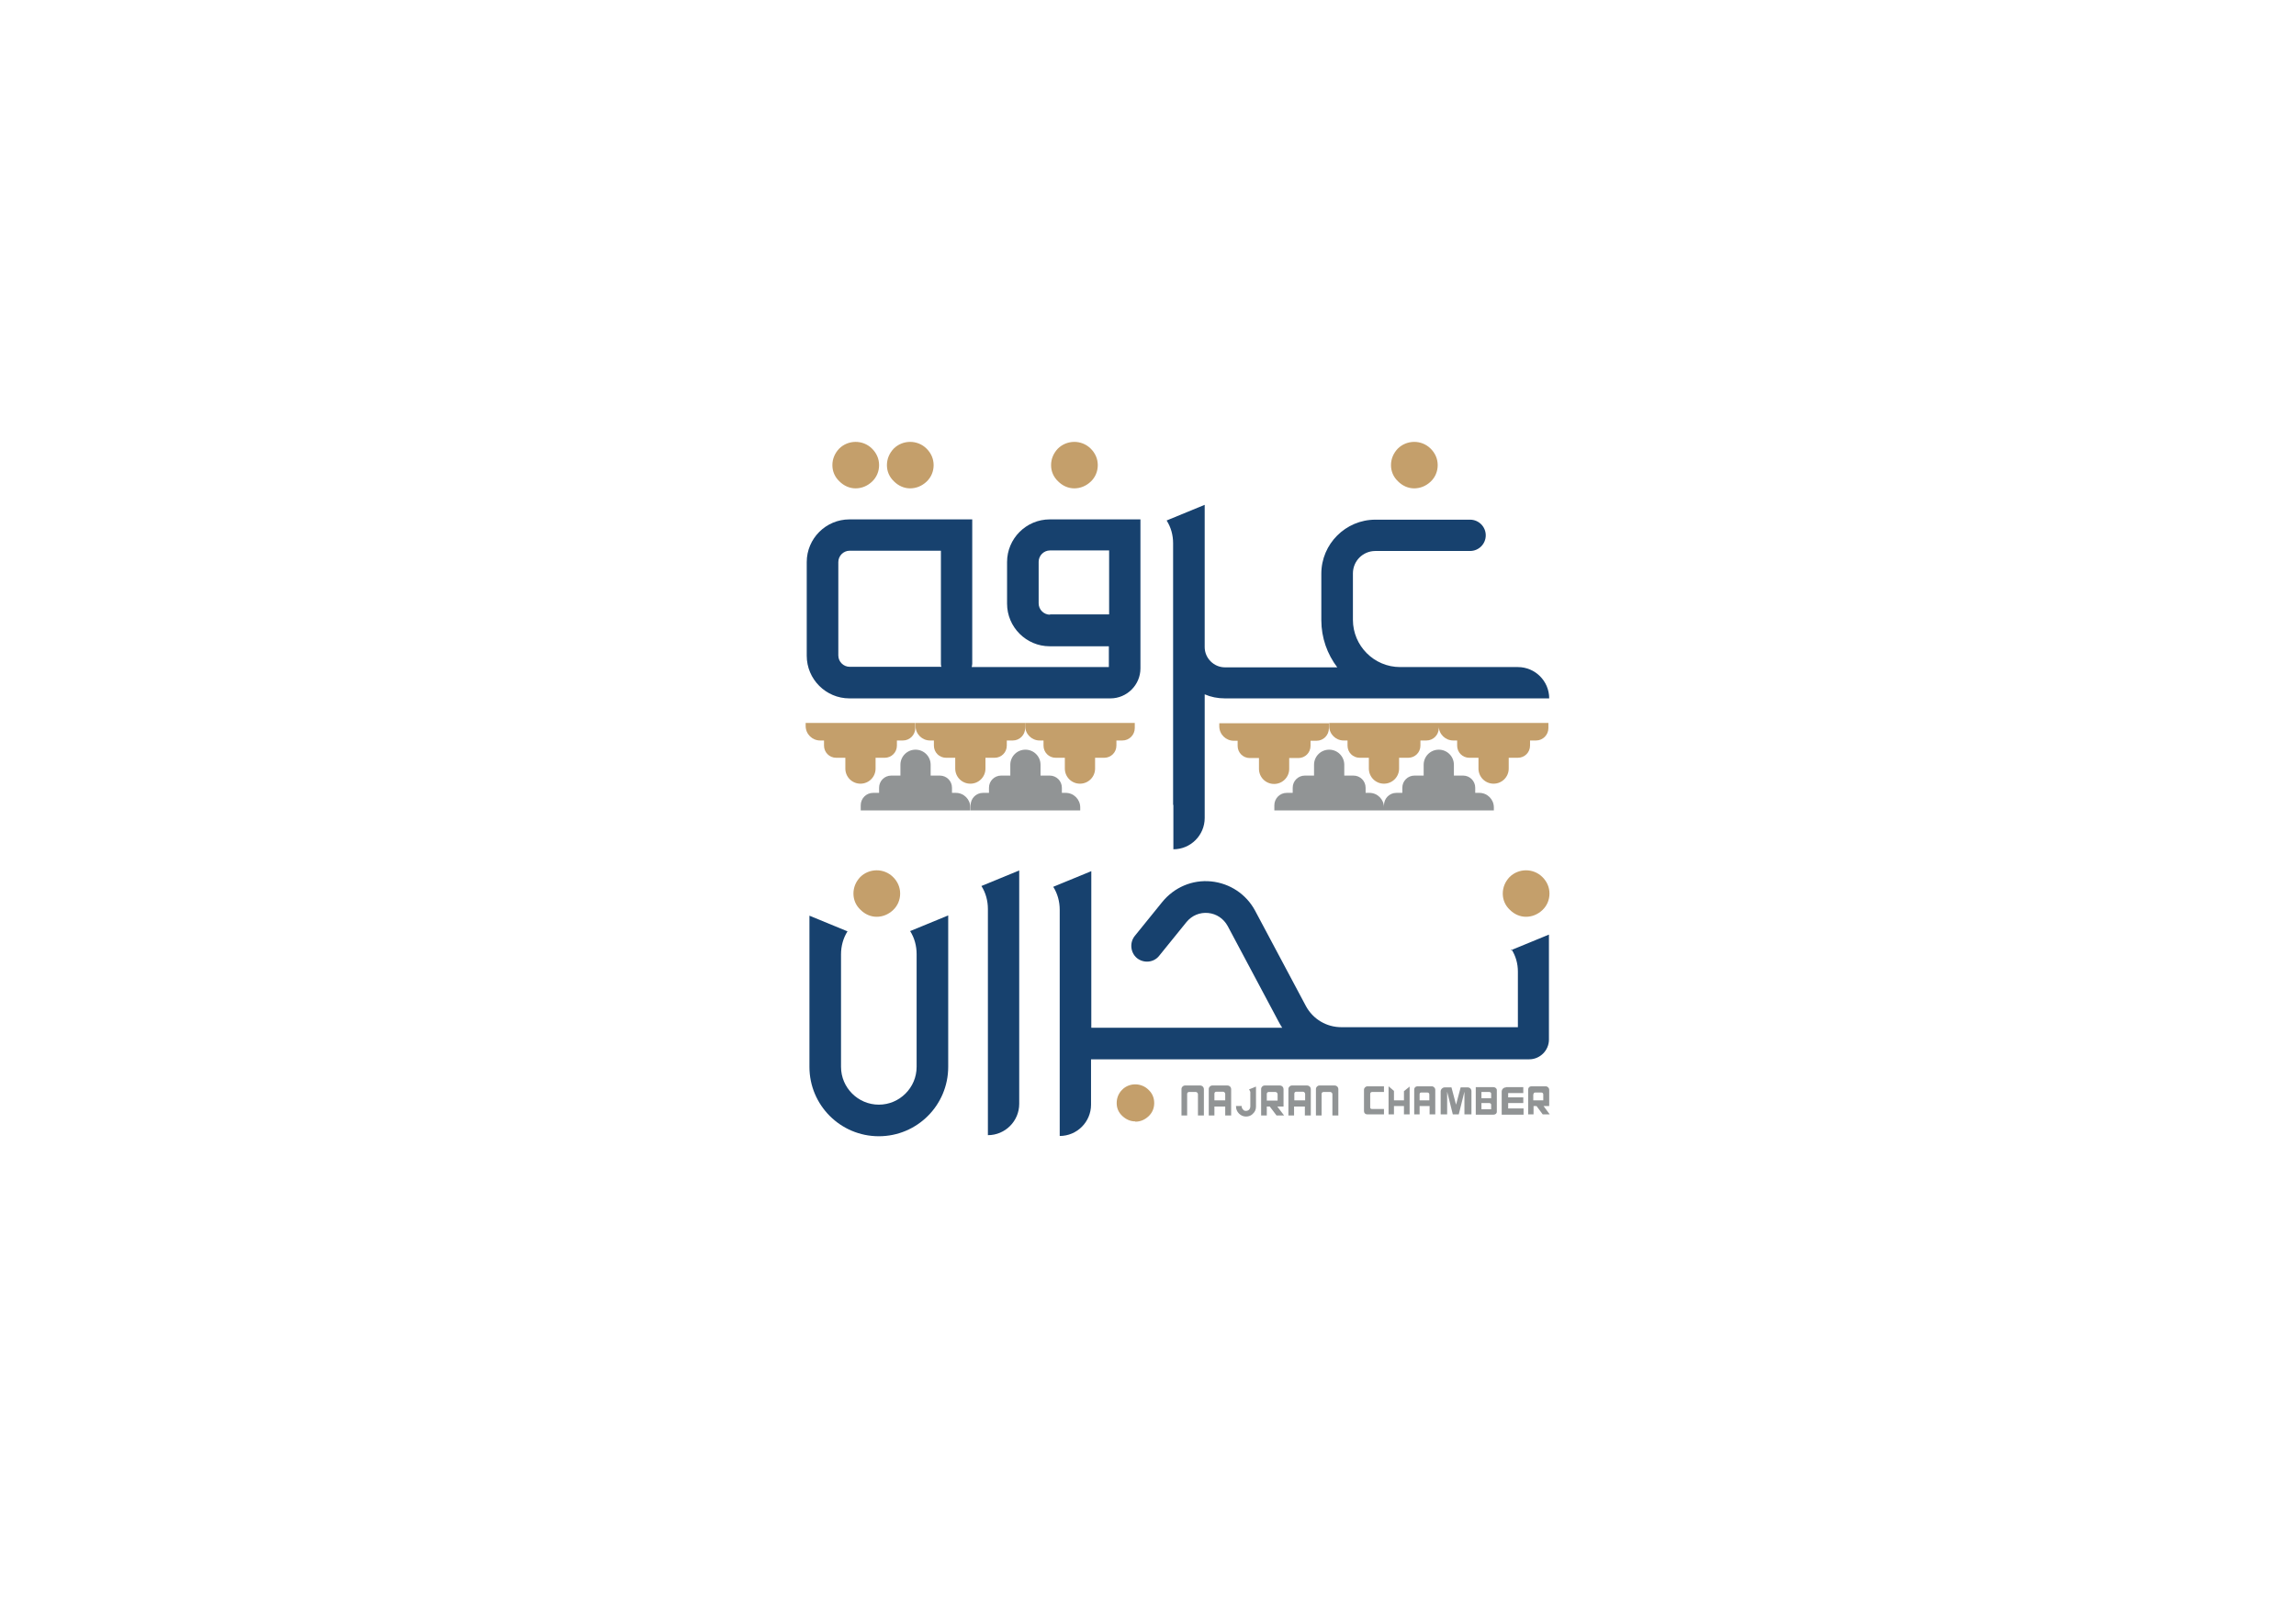 <?xml version="1.0" encoding="UTF-8"?>
<svg id="Layer_1" data-name="Layer 1" xmlns="http://www.w3.org/2000/svg" version="1.1" viewBox="0 0 850.4 595.3">
  <defs>
    <style>
      .cls-1 {
        fill: #919495;
      }

      .cls-1, .cls-2, .cls-3 {
        stroke-width: 0px;
      }

      .cls-2 {
        fill: #c49f6b;
      }

      .cls-3 {
        fill: #17416e;
      }
    </style>
  </defs>
  <path class="cls-2" d="M324.7,339.6c2.3,0,4.4-.9,6.1-2.5,1.7-1.6,2.6-3.8,2.6-6.1s-.9-4.4-2.6-6.1c-3.4-3.4-8.9-3.3-12.2,0-1.6,1.7-2.5,3.8-2.5,6.1s.9,4.4,2.6,6c1.7,1.7,3.8,2.6,6,2.6"/>
  <path class="cls-2" d="M420.5,415.5c1.9,0,3.5-.7,4.9-2,1.4-1.3,2.1-3,2.1-4.9s-.7-3.6-2.1-4.9c-2.7-2.7-7.2-2.7-9.8,0-1.3,1.3-2,3-2,4.9s.7,3.5,2.1,4.8,3,2,4.8,2"/>
  <path class="cls-2" d="M565.2,339.6c2.3,0,4.4-.9,6.1-2.5,1.7-1.6,2.6-3.8,2.6-6.1s-.9-4.4-2.6-6.1c-3.4-3.4-8.9-3.3-12.2,0-1.6,1.7-2.5,3.8-2.5,6.1s.9,4.4,2.6,6c1.7,1.7,3.8,2.6,6,2.6"/>
  <path class="cls-2" d="M316.9,180.9c2.3,0,4.4-.9,6.1-2.5,1.7-1.6,2.6-3.8,2.6-6.1s-.9-4.4-2.6-6.1c-3.4-3.4-8.9-3.3-12.2,0-1.6,1.7-2.5,3.8-2.5,6.1s.9,4.4,2.6,6c1.7,1.7,3.8,2.6,6,2.6"/>
  <path class="cls-2" d="M337.1,180.9c2.3,0,4.4-.9,6.1-2.5,1.7-1.6,2.6-3.8,2.6-6.1s-.9-4.4-2.6-6.1c-3.4-3.4-8.9-3.3-12.2,0-1.6,1.7-2.5,3.8-2.5,6.1s.9,4.4,2.6,6c1.7,1.7,3.8,2.6,6,2.6"/>
  <path class="cls-2" d="M397.9,180.9c2.3,0,4.4-.9,6.1-2.5,1.7-1.6,2.6-3.8,2.6-6.1s-.9-4.4-2.6-6.1c-3.4-3.4-8.9-3.3-12.2,0-1.6,1.7-2.5,3.8-2.5,6.1s.9,4.4,2.6,6c1.7,1.7,3.8,2.6,6,2.6"/>
  <path class="cls-2" d="M523.8,180.9c2.3,0,4.4-.9,6.1-2.5,1.7-1.6,2.6-3.8,2.6-6.1s-.9-4.4-2.6-6.1c-3.4-3.4-8.9-3.3-12.2,0-1.6,1.7-2.5,3.8-2.5,6.1s.9,4.4,2.6,6c1.7,1.7,3.8,2.6,6,2.6"/>
  <path class="cls-1" d="M354,293.7h-1.4v-1.9c0-2.5-2-4.5-4.5-4.5h-3.4v-4c0-3.1-2.5-5.6-5.6-5.6s-5.6,2.5-5.6,5.6v4h-3.4c-2.5,0-4.5,2-4.5,4.5v1.9h-2.2c-2.6,0-4.6,2.1-4.6,4.6v1.9h40.6v-1.1c0-3-2.4-5.4-5.4-5.4"/>
  <path class="cls-1" d="M394.7,293.7h-1.4v-1.9c0-2.5-2-4.5-4.5-4.5h-3.4v-4c0-3.1-2.5-5.6-5.6-5.6s-5.6,2.5-5.6,5.6v4h-3.4c-2.5,0-4.5,2-4.5,4.5v1.9h-2.2c-2.6,0-4.6,2.1-4.6,4.6v1.9h40.6v-1.1c0-3-2.4-5.4-5.4-5.4"/>
  <path class="cls-2" d="M379.7,267.8v1.1c0,3,2.4,5.4,5.4,5.4h1.4v1.9c0,2.5,2,4.5,4.5,4.5h3.4v4c0,3.1,2.5,5.6,5.6,5.6s5.6-2.5,5.6-5.6v-4h3.4c2.5,0,4.5-2,4.5-4.5v-1.9h2.2c2.6,0,4.6-2.1,4.6-4.6v-1.9h-40.6Z"/>
  <path class="cls-2" d="M339.1,267.8v1.1c0,3,2.4,5.4,5.4,5.4h1.4v1.9c0,2.5,2,4.5,4.5,4.5h3.4v4c0,3.1,2.5,5.6,5.6,5.6s5.6-2.5,5.6-5.6v-4h3.4c2.5,0,4.5-2,4.5-4.5v-1.9h2.2c2.6,0,4.6-2.1,4.6-4.6v-1.9h-40.6Z"/>
  <path class="cls-2" d="M298.4,267.8v1.1c0,3,2.4,5.4,5.4,5.4h1.4v1.9c0,2.5,2,4.5,4.5,4.5h3.4v4c0,3.1,2.5,5.6,5.6,5.6s5.6-2.5,5.6-5.6v-4h3.4c2.5,0,4.5-2,4.5-4.5v-1.9h2.2c2.6,0,4.6-2.1,4.6-4.6v-1.9h-40.6Z"/>
  <path class="cls-1" d="M547.8,293.7h-1.4v-1.9c0-2.5-2-4.5-4.5-4.5h-3.4v-4c0-3.1-2.5-5.6-5.6-5.6s-5.6,2.5-5.6,5.6v4h-3.4c-2.5,0-4.5,2-4.5,4.5v1.9h-2.2c-2.6,0-4.6,2.1-4.6,4.6v.8c0-3-2.4-5.4-5.4-5.4h-1.4v-1.9c0-2.5-2-4.5-4.5-4.5h-3.4v-4c0-3.1-2.5-5.6-5.6-5.6s-5.6,2.5-5.6,5.6v4h-3.4c-2.5,0-4.5,2-4.5,4.5v1.9h-2.2c-2.6,0-4.6,2.1-4.6,4.6v1.9h81.3v-1.1c0-3-2.4-5.4-5.4-5.4"/>
  <path class="cls-2" d="M532.9,267.8h-40.6v1.1c0,3,2.4,5.4,5.4,5.4h1.4v1.9c0,2.5,2,4.5,4.5,4.5h3.4v4c0,3.1,2.5,5.6,5.6,5.6s5.6-2.5,5.6-5.6v-4h3.4c2.5,0,4.5-2,4.5-4.5v-1.9h2.2c2.6,0,4.6-2.1,4.6-4.6v-.7c0,2.9,2.4,5.3,5.4,5.3h1.4v1.9c0,2.5,2,4.5,4.5,4.5h3.4v4c0,3.1,2.5,5.6,5.6,5.6s5.6-2.5,5.6-5.6v-4h3.4c2.5,0,4.5-2,4.5-4.5v-1.9h2.2c2.6,0,4.6-2.1,4.6-4.6v-1.9h-40.6Z"/>
  <path class="cls-2" d="M451.6,269c0,3,2.4,5.4,5.4,5.4h1.4v1.9c0,2.5,2,4.5,4.5,4.5h3.4v4c0,3.1,2.5,5.6,5.6,5.6s5.6-2.5,5.6-5.6v-4h3.4c2.5,0,4.5-2,4.5-4.5v-1.9h2.2c2.6,0,4.6-2.1,4.6-4.6v-1.9h-40.6v1.1Z"/>
  <path class="cls-3" d="M559.8,351.6c1.6,2.5,2.4,5.3,2.4,8.3v20.6h-65.4c-5.5,0-10.5-3-13.1-7.8l-18.8-35.3c-3.3-6.2-9.4-10.2-16.3-10.9-7-.7-13.7,2.2-18.1,7.6l-10.2,12.6c-2,2.5-1.6,6.2.8,8.2,2.5,2,6.2,1.7,8.2-.8l10.2-12.6c2-2.4,4.9-3.6,8-3.3,3.1.3,5.7,2.1,7.2,4.8l18.8,35.3c.4.8.9,1.6,1.4,2.4h-70.7v-42.1h0v-15.9l-14.1,5.8c1.6,2.5,2.4,5.5,2.4,8.5v1.6h0v63.8s0,0,0,0v18.4c6.4,0,11.6-5.2,11.6-11.6v-16.8h162.3c4,0,7.3-3.3,7.3-7.3v-21.5h0v-17.4l-14.1,5.8Z"/>
  <path class="cls-3" d="M434.6,298.1c0,0,0,.1,0,.2v16.3c6.4,0,11.6-5.2,11.6-11.6v-45.8c2.3,1,4.8,1.5,7.5,1.5h106.8s13.3,0,13.3,0c0-6.4-5.2-11.6-11.6-11.6h-43.6c-9.7,0-17.5-7.9-17.5-17.5v-17.2c0-4.6,3.7-8.3,8.3-8.3h35.1c3.2,0,5.8-2.6,5.8-5.8s-2.6-5.8-5.8-5.8h-35.1c-11,0-20,9-20,20v17.2c0,6.6,2.2,12.6,5.9,17.5h-41.6c-4.1,0-7.5-3.4-7.5-7.5v-45.2h0v-7.5l-14.1,5.8c1.6,2.5,2.4,5.4,2.4,8.4v97Z"/>
  <path class="cls-3" d="M377.6,322.4l-14.1,5.8c1.6,2.5,2.4,5.5,2.4,8.5v1.6h0v82.2c6.4,0,11.6-5.2,11.6-11.6v-6.8s0,0,0,0v-63.8h0v-15.9Z"/>
  <path class="cls-3" d="M351.2,339.1l-14.1,5.8c1.6,2.5,2.4,5.5,2.4,8.5v1.5s0,0,0,.1v40.2c0,7.7-6.3,14-14,14s-14-6.3-14-14v-40.2s0,0,0,0v-1.5c0-3,.8-6,2.4-8.5l-14.1-5.8v15.7s0,0,0,.1v40.2c0,14.2,11.5,25.7,25.7,25.7s25.7-11.5,25.7-25.7v-40.2s0,0,0,0v-15.8Z"/>
  <path class="cls-3" d="M314.6,258.7h96.7c6.1,0,11.1-5,11.1-11.1v-55.2h-33.6c-8.7,0-15.8,7.1-15.8,15.8v15.4c0,8.7,7.1,15.8,15.8,15.8h21.9v7.7h-50.8c.1-.4.2-.9.2-1.3v-53.4h-45.5c-8.7,0-15.8,7.1-15.8,15.8v34.7c0,8.7,7.1,15.8,15.8,15.8M388.9,227.7c-2.3,0-4.2-1.9-4.2-4.2v-15.4c0-2.3,1.9-4.2,4.2-4.2h21.9v23.7h-21.9ZM310.5,208.2c0-2.3,1.9-4.2,4.2-4.2h33.8v41.7c0,.5,0,.9.2,1.3h-34c-2.3,0-4.2-1.9-4.2-4.2v-34.7Z"/>
  <path class="cls-1" d="M465.2,404.8c0-.9,0-1.6,0-2.1v-.2l-2.5,1v.2c.2.2.3.5.4.8,0,0,0,.2,0,.5v4.7c0,.5-.1.9-.4,1.3-.3.3-.7.5-1.2.5s-.8-.1-1.1-.5c-.3-.3-.5-.7-.5-1.1v-.2h-2.1v.2c0,1,.4,1.9,1.1,2.6.7.7,1.6,1.1,2.6,1.1s1.8-.3,2.5-1c.8-.7,1.2-1.6,1.2-2.7v-4.8h0v-.2Z"/>
  <path class="cls-1" d="M439.7,413.2v-8c0-.4.3-.7.7-.7h2.5c.4,0,.8.4.8.8v7.9h2.2v-9.7c0-.8-.6-1.4-1.4-1.4h-5.6c-.7,0-1.3.6-1.3,1.3v9.8h2.1Z"/>
  <path class="cls-1" d="M489.5,413.2v-8c0-.4.3-.7.7-.7h2.5c.4,0,.8.4.8.8v7.9h2.2v-9.7c0-.8-.6-1.4-1.4-1.4h-5.6c-.7,0-1.3.6-1.3,1.3v9.8h2.1Z"/>
  <path class="cls-1" d="M454.6,402.1h-5.6c-.7,0-1.3.6-1.3,1.3v9.8h2.1v-3.3h4v3.3h2.2v-9.7c0-.8-.6-1.4-1.4-1.4M449.8,407.6v-2.5c0-.4.3-.7.7-.7h2.5c.4,0,.8.4.8.8v2.4h-4Z"/>
  <path class="cls-1" d="M484.1,402.1h-5.6c-.7,0-1.3.6-1.3,1.3v9.8h2.1v-3.3h4v3.3h2.2v-9.7c0-.8-.6-1.4-1.4-1.4M479.4,407.6v-2.5c0-.4.3-.7.7-.7h2.5c.4,0,.8.4.8.8v2.4h-4Z"/>
  <path class="cls-1" d="M472.8,413.2h2.8l-2.5-3.3h2.3v-6.4c0-.8-.6-1.4-1.4-1.4h-5.6c-.7,0-1.3.6-1.3,1.3v9.8h2.1v-3.3h1.1l2.5,3.3ZM469.2,405.2c0-.4.3-.7.7-.7h2.5c.4,0,.8.4.8.8v2.4h-4v-2.5Z"/>
  <path class="cls-1" d="M512.6,410.8h-4.5c-.4,0-.6-.3-.6-.6v-5c0-.4.3-.7.7-.7h4.4v-2.1h-6.1c-.7,0-1.3.6-1.3,1.3v7.9c0,.7.5,1.2,1.2,1.2h6.2v-2Z"/>
  <path class="cls-1" d="M530.3,402.4h-5.3c-.7,0-1.2.5-1.2,1.2v9.2h2v-3.1h3.7v3.1h2.1v-9.1c0-.7-.6-1.3-1.3-1.3M525.8,407.6v-2.3c0-.4.3-.6.6-.6h2.3c.4,0,.7.3.7.7v2.2h-3.7Z"/>
  <polygon class="cls-1" points="520 404.2 520 407.6 516.3 407.6 516.3 404.1 514.3 402.4 514.3 412.8 516.3 412.8 516.3 409.7 520 409.7 520 412.8 522.1 412.8 522.1 402.5 520 404.2"/>
  <path class="cls-1" d="M553.1,402.7h-6.5v10.2h6.6c.7,0,1.2-.5,1.2-1v-8.1c0-.6-.6-1.1-1.3-1.1M548.7,404.5h2.9c.4,0,.7.3.7.6v1.7h-3.6v-2.1c0-.2,0-.2,0-.3M548.7,408.6h2.9c.4,0,.7.3.7.6v1.7h-3.6v-2.1c0-.2,0-.2,0-.3"/>
  <path class="cls-1" d="M571.4,412.8h2.6l-2.3-3.1h2.1v-6c0-.7-.6-1.3-1.3-1.3h-5.3c-.7,0-1.2.5-1.2,1.2v9.2h2v-3.1h1.1l2.3,3.1ZM568,405.3c0-.4.3-.6.6-.6h2.3c.4,0,.7.3.7.7v2.2h-3.7v-2.3Z"/>
  <path class="cls-1" d="M557.8,402.7h6.4v2.2h-5.6v1.6h5.6v2.1h-5.6v2h5.7v2.3h-8.1v-8.5c0-.9.7-1.6,1.6-1.6"/>
  <path class="cls-1" d="M542.6,412.8h2.4v-8.6c0-.8-.6-1.4-1.4-1.4h-2.6l-1.7,6.4-1.7-6.4h-2.5c-.8,0-1.5.7-1.5,1.5v8.5h2.4v-8.4l2.1,8.4h2.2l2.1-8.4v8.4Z"/>
</svg>
